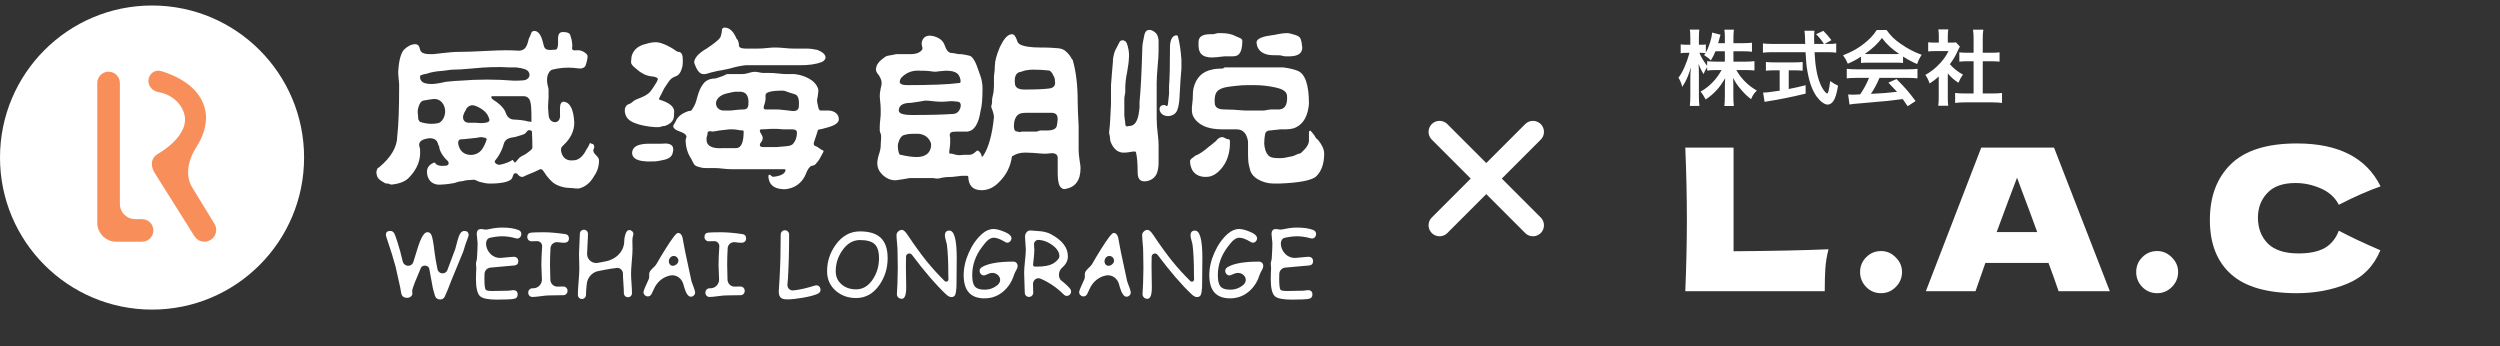 <svg width="455" height="63" viewBox="0 0 455 63" fill="none" xmlns="http://www.w3.org/2000/svg">
<rect x="0" y="0" width="455" height="63" fill="#333333" stroke="none"/>
<path d="M90.14 29.181C90.033 29.304 90 29.483 90.103 29.609C90.195 29.722 90.316 29.819 90.465 29.898C90.59 29.964 90.734 29.985 90.874 29.985V29.985C90.961 29.985 91.049 29.975 91.133 29.955C92.057 29.732 92.75 29.462 93.21 29.147C93.3 29.086 93.43 29.148 93.43 29.256V29.256C93.43 29.326 93.496 29.374 93.547 29.42C93.561 29.433 93.573 29.448 93.581 29.466C93.61 29.525 93.657 29.582 93.723 29.582V29.582C93.757 29.582 93.79 29.567 93.812 29.541C93.936 29.399 94.156 29.142 94.469 28.778C94.484 28.761 94.501 28.744 94.519 28.726C94.88 28.395 95.373 28.246 95.774 27.967C96.326 27.583 96.677 27.287 96.829 27.077C96.879 27.008 96.894 26.922 96.894 26.838C96.892 25.877 96.864 24.916 96.813 23.954C96.8 23.716 96.206 23.592 96.049 23.771C96.014 23.811 95.978 23.852 95.94 23.892C95.851 23.986 95.621 24.284 95.509 24.349V24.349C95.324 24.456 95.031 24.564 94.63 24.669C94.409 24.728 94.1 24.833 93.881 24.898V24.898C93.638 24.97 93.477 24.972 93.228 25.019C93.104 25.043 92.99 25.066 92.883 25.089C92.313 25.215 91.856 25.599 91.698 26.161V26.161C91.582 26.563 91.466 26.901 91.353 27.167C91.006 27.971 90.6 28.645 90.14 29.181V29.181ZM96.117 22.107C96.174 22.124 96.233 22.134 96.292 22.134H96.51C96.535 22.134 96.558 22.145 96.574 22.163L96.59 22.182C96.635 22.235 96.721 22.203 96.721 22.134V22.134V21.129C96.721 20.532 96.702 19.999 96.667 19.526C96.615 18.848 96.543 18.062 95.976 17.686C95.794 17.565 95.58 17.505 95.336 17.505H89.62V17.505C89.329 17.505 89.371 17.832 89.594 18.019C89.79 18.183 90.03 18.347 90.313 18.511C91.236 19.185 91.812 19.854 92.045 20.523V20.523C92.228 21.175 92.767 21.729 93.444 21.755C94.61 21.801 95.501 21.918 96.117 22.107ZM84.343 20.913C84.097 21.67 84.494 22.335 85.29 22.335V22.335H86.439C86.596 22.335 86.754 22.348 86.91 22.366C87.576 22.44 88.179 22.405 88.72 22.259C88.954 22.196 89.101 21.975 89.101 21.733V21.733C89.101 21.866 89.041 21.733 88.928 21.329C88.628 20.518 87.896 19.857 86.734 19.345C86.358 19.179 85.93 19.073 85.55 19.23C85.336 19.319 85.144 19.46 84.974 19.651C84.827 19.815 84.792 20.039 84.672 20.224V20.224C84.631 20.285 84.578 20.354 84.544 20.419C84.471 20.562 84.404 20.727 84.343 20.913ZM83.764 25.373C83.158 25.535 83.397 26.495 83.685 27.052V27.052C84.451 28.536 86.728 28.562 87.706 27.207C88.043 26.74 88.323 26.159 88.547 25.462C88.57 25.392 88.596 25.333 88.559 25.269V25.269C88.453 25.082 88.145 25.055 87.936 25.005C87.839 24.982 87.722 24.966 87.586 24.959C87.442 24.95 87.299 24.975 87.159 25.007C86.916 25.064 86.644 25.104 86.345 25.128C85.874 25.165 85.403 25.207 84.935 25.273C84.544 25.328 84.2 25.355 83.905 25.355C83.854 25.355 83.807 25.361 83.764 25.373ZM76.457 14.082C76.457 14.635 76.883 15.035 77.42 15.164C77.773 15.248 78.145 15.29 78.536 15.29C79.112 15.29 79.977 15.158 81.133 14.887C82.402 14.754 83.269 14.686 83.732 14.686C86.962 14.418 90.253 14.418 93.604 14.686C94.283 14.686 94.85 14.663 95.306 14.616C96.154 14.528 96.664 13.792 96.202 13.075V13.075C95.969 12.673 95.22 12.406 93.95 12.27H92.738C90.773 12.138 88.465 12.203 85.809 12.471C84.424 12.607 83.325 12.673 82.52 12.673V12.673C81.815 12.673 81.121 12.862 80.418 12.905C79.334 12.973 78.404 13.147 77.628 13.428C77.54 13.46 77.448 13.478 77.354 13.478V13.478C77.22 13.478 77.089 13.517 76.968 13.576C76.825 13.646 76.712 13.679 76.63 13.679C76.514 13.679 76.457 13.814 76.457 14.082V14.082ZM76.207 21.869C76.294 22.022 76.396 22.173 76.565 22.224C77.266 22.435 77.924 22.537 78.536 22.537C79.012 22.537 79.429 22.491 79.785 22.398C80.23 22.281 80.562 21.843 80.759 21.427V21.427C81.498 19.874 80.576 17.852 78.865 18.026C78.39 18.075 77.927 18.145 77.475 18.238C77.258 18.282 77.023 18.284 76.83 18.393C76.504 18.578 76.249 19.065 76.065 19.854C75.967 20.276 76.061 20.747 76.093 21.179C76.101 21.298 76.107 21.432 76.109 21.581C76.111 21.679 76.159 21.784 76.207 21.869V21.869ZM105.572 34.247C105.01 34.416 104.408 34.213 103.822 34.213V34.213C102.952 34.213 102.115 34.023 101.31 33.642C100.775 33.388 100.334 32.979 99.948 32.53C99.798 32.355 99.655 32.188 99.52 32.031C99.387 31.877 99.282 31.7 99.177 31.526C99.074 31.356 98.938 31.167 98.766 30.958C98.679 30.851 98.547 30.791 98.409 30.791V30.791C98.324 30.791 98.242 30.814 98.168 30.855C97.7 31.114 96.988 31.426 96.029 31.798C95.863 31.862 95.724 31.927 95.611 31.991C95.419 32.1 95.209 32.199 94.989 32.199V32.199C94.893 32.199 94.759 32.154 94.585 32.064C94.507 32.023 94.439 31.965 94.382 31.899C94.332 31.841 94.282 31.783 94.232 31.725C93.992 31.447 93.575 31.461 93.43 31.798V31.798C93.314 32.199 93.198 32.47 93.084 32.602C92.505 33.139 91.18 33.409 89.101 33.409V33.409C88.51 33.409 87.92 33.254 87.346 33.112C87.274 33.094 87.205 33.074 87.14 33.051C86.808 32.934 86.52 32.697 86.168 32.706C86.021 32.71 85.842 32.726 85.633 32.753C85.404 32.783 85.174 32.803 84.944 32.803V32.803C84.851 32.803 84.649 32.847 84.337 32.933C84.164 32.98 83.888 33.004 83.71 33.024V33.024C83.299 33.071 82.993 33.256 82.585 33.33C81.558 33.517 80.613 33.609 79.748 33.609C78.757 33.506 78.117 32.995 77.829 32.076C77.651 31.505 77.642 30.852 77.974 30.355C78.195 30.024 78.525 29.777 78.966 29.613C79.024 29.592 79.089 29.573 79.144 29.602V29.602C79.264 29.665 79.275 29.845 79.392 29.915C79.501 29.98 79.651 30.044 79.84 30.109C80.007 30.165 80.184 30.187 80.36 30.187H80.44C80.767 30.187 81.037 30.171 81.249 30.137C81.725 30.062 81.773 29.576 81.43 29.237V29.237C81.267 29.077 81.056 28.892 80.913 28.714C80.304 27.956 79.976 27.288 79.927 26.712C79.919 26.616 79.886 26.523 79.824 26.451V26.451C79.774 26.393 79.743 26.322 79.728 26.247C79.58 25.518 79.066 25.154 78.189 25.154C76.917 25.29 76.284 25.691 76.284 26.362V26.362C76.284 26.651 76.457 26.924 76.457 27.213V27.369C76.57 29.114 75.937 30.725 74.552 32.199C73.889 32.97 72.806 33.434 71.302 33.589C71.163 33.603 71.022 33.571 70.901 33.501V33.501C70.796 33.441 70.677 33.409 70.556 33.409H70.464C70.304 33.409 70.146 33.373 70.005 33.297C69.507 33.032 69.135 32.766 68.889 32.501C68.718 32.317 68.622 32.078 68.569 31.833C68.536 31.681 68.513 31.54 68.501 31.411C68.487 31.267 68.519 31.125 68.576 30.992L68.618 30.894C68.647 30.826 68.653 30.737 68.685 30.671V30.671C68.741 30.559 68.889 30.546 68.985 30.465C71.194 28.626 72.3 26.721 72.3 24.751C72.53 22.873 72.646 19.789 72.646 15.491C72.646 15.36 72.64 15.222 72.627 15.076C72.57 14.409 72.473 13.745 72.473 13.075V13.075C72.586 11.062 72.933 9.722 73.513 9.049C74.205 8.379 74.898 8.042 75.59 8.042C76.05 8.042 76.341 8.379 76.457 9.049V9.049C76.587 9.512 77.035 9.737 77.512 9.801C77.779 9.837 78.062 9.854 78.362 9.854H78.882C78.994 9.854 79.574 9.789 80.613 9.653C81.884 9.521 82.633 9.453 82.865 9.453C84.481 9.453 86.502 9.386 88.928 9.25C91.139 9.13 92.916 9.119 94.263 9.218C94.514 9.237 94.769 9.22 95.003 9.128C95.052 9.109 95.101 9.088 95.149 9.067C95.625 8.856 95.883 8.341 96.029 7.842V7.842L96.151 7.418C96.185 7.299 96.19 7.187 96.232 7.07V7.07C96.29 6.908 96.404 6.751 96.462 6.589C96.561 6.311 96.648 6.091 96.723 5.928C96.815 5.728 97.021 5.627 97.241 5.627V5.627C97.934 5.627 98.453 6.299 98.8 7.639V7.639C98.948 8.168 98.995 8.839 99.517 9.008C99.805 9.101 100.201 9.115 100.705 9.049H101.029C101.153 9.049 101.272 8.995 101.353 8.9V8.9C101.383 8.866 101.408 8.828 101.424 8.785C101.52 8.527 101.572 8.212 101.572 7.842V7.842C101.572 7.06 101.428 6.024 102.191 5.855C102.271 5.838 102.353 5.829 102.437 5.829C103.004 5.829 103.401 5.928 103.627 6.126C103.81 6.287 103.807 6.502 103.881 6.735V6.735C103.934 6.902 104.015 7.122 104.046 7.295C104.109 7.648 104.149 8.001 104.163 8.352C104.171 8.546 104.089 8.727 104.135 8.915V8.915C104.213 9.236 104.685 9.174 105.013 9.144C105.496 9.1 105.959 9.234 106.399 9.546C106.65 9.724 106.94 9.948 106.94 10.257V10.257V10.257C106.94 10.392 106.928 10.526 106.904 10.659C106.8 11.225 106.696 11.627 106.594 11.867C106.549 12.024 106.46 12.15 106.327 12.246C105.795 12.631 105.058 12.404 104.403 12.35C103.112 12.244 101.822 12.351 100.532 12.673C100.307 12.738 100.111 12.898 99.941 13.152C99.49 13.828 99.492 14.698 99.666 15.491V15.491C99.78 15.894 99.84 16.165 99.84 16.297V17.705C99.741 18.834 99.725 19.679 99.792 20.237C99.816 20.429 99.839 20.707 99.845 20.9V20.9C99.891 22.517 101.885 22.748 101.933 21.132C101.937 20.998 101.931 20.862 101.917 20.726V19.719C101.917 18.913 102.148 18.511 102.61 18.511C103.764 18.646 104.4 19.919 104.516 22.335C104.516 23.814 103.88 25.154 102.61 26.362V26.362C102.495 26.495 102.344 26.598 102.244 26.743C102.184 26.829 102.142 26.935 102.117 27.061C102.078 27.263 102.103 27.472 102.154 27.671C102.442 28.802 103.17 29.305 104.342 29.181C105.27 29.181 106.058 28.54 106.709 27.259C106.859 26.964 107.126 26.646 107.232 26.333C107.246 26.292 107.26 26.248 107.274 26.201C107.282 26.175 107.296 26.15 107.314 26.129L107.335 26.104C107.401 26.028 107.518 26.028 107.584 26.104V26.104C107.615 26.14 107.661 26.16 107.708 26.164C108.005 26.192 108.153 26.392 108.153 26.765V26.765C108.153 26.895 108.098 27.016 108.04 27.132C108 27.212 107.98 27.291 107.98 27.369V27.369C107.98 28.029 108.856 28.376 109.001 29.02C109.013 29.076 109.02 29.13 109.02 29.181C109.02 30.255 108.729 31.193 108.153 31.999C107.51 33.173 106.65 33.922 105.572 34.247Z" fill="white"/>
<path d="M143.174 20.075C143.842 20.125 144.634 20.409 145.145 19.977C145.309 19.837 145.391 19.616 145.391 19.314C145.464 18.459 145.373 17.848 145.118 17.483C144.842 17.088 144.281 17.074 143.833 16.898V16.898C143.67 16.851 143.528 16.805 143.408 16.757C143.102 16.637 142.776 16.495 142.447 16.495V16.495C140.369 16.495 139.329 16.766 139.329 17.301V18.106C139.329 18.242 139.27 18.509 139.155 18.911C139.057 19.142 139.001 19.37 138.987 19.599C138.982 19.675 139.01 19.748 139.06 19.806V19.806C139.12 19.877 139.209 19.918 139.302 19.918H139.329H141.581C142.193 19.989 142.724 20.042 143.174 20.075ZM138.29 26.361C138.29 26.63 138.463 26.762 138.81 26.762H141.235H141.407L142.854 26.633C143.388 26.585 144.002 26.564 144.353 26.158V26.158C144.813 25.623 145.045 24.95 145.045 24.146C145.045 23.743 144.755 23.541 144.179 23.541H142.621C141.723 23.456 140.971 23.426 140.364 23.451C139.788 23.475 139.213 23.541 138.637 23.541V23.541C138.403 23.541 138.29 23.61 138.29 23.743V23.743C138.29 24.211 138.774 24.562 138.806 25.029C138.809 25.07 138.81 25.11 138.81 25.151C138.81 25.423 138.694 25.69 138.463 25.957C138.347 26.091 138.29 26.227 138.29 26.361ZM130.639 17.944C129.88 18.886 130.5 20.119 131.709 20.119V20.119H132.921C134.074 19.986 134.883 19.918 135.346 19.918C135.922 19.918 136.211 19.585 136.211 18.911C136.325 17.301 135.693 16.565 134.306 16.697H133.787C133.67 16.697 133.323 16.766 132.747 16.898C132.702 16.907 132.659 16.915 132.616 16.924C131.917 17.059 131.193 17.297 130.728 17.837C130.698 17.872 130.668 17.908 130.639 17.944ZM128.591 25.151C128.474 26.494 129.457 27.098 131.535 26.963H133.959C134.883 26.963 135.346 25.957 135.346 23.943C135.346 23.813 135.286 23.743 135.173 23.743V23.743C134.581 23.743 134.002 23.541 133.411 23.541H133.267H132.747C131.421 23.671 130.463 23.801 129.879 23.927C129.828 23.937 129.777 23.943 129.726 23.943V23.943C129.662 23.943 129.599 23.934 129.537 23.919C129.236 23.848 129.017 23.869 128.88 23.985C128.778 24.07 128.763 24.214 128.763 24.346V24.346C128.763 24.479 128.734 24.609 128.689 24.734C128.623 24.912 128.591 25.052 128.591 25.151ZM126.339 11.261C126.453 10.457 127.206 9.65 128.591 8.846C129.941 7.95 130.767 7.287 131.07 6.858C131.169 6.719 131.185 6.543 131.233 6.378C131.237 6.362 131.243 6.344 131.248 6.327C131.312 6.125 131.358 5.918 131.37 5.707C131.378 5.565 131.392 5.443 131.411 5.34C131.453 5.124 131.662 5.021 131.882 5.021V5.021C132.759 5.021 133.479 5.687 134.045 7.02C134.099 7.149 134.261 7.219 134.297 7.354V7.354C134.308 7.399 134.315 7.457 134.334 7.5L134.393 7.637C134.45 7.771 134.479 7.914 134.479 8.059V8.242V8.242C134.479 8.806 135.289 8.846 135.853 8.846H137.078H137.887C138.501 8.846 139.114 8.791 139.725 8.725C140.225 8.672 140.685 8.645 141.105 8.645C142.236 8.645 143.367 8.846 144.498 8.846H146.43H146.94C147.293 8.846 147.644 8.879 147.99 8.946L148.453 9.035C148.491 9.042 148.529 9.046 148.568 9.046V9.046C148.643 9.046 148.718 9.06 148.788 9.088C149.757 9.483 150.241 9.94 150.241 10.457V10.457C150.241 10.864 149.874 11.17 149.493 11.314C148.517 11.682 147.264 11.866 145.738 11.866H144.873H136.211H135.877C135.525 11.866 135.085 11.95 134.739 12.016V12.016C134.393 12.083 134.134 12.117 133.795 12.212C132.772 12.497 131.887 12.702 131.139 12.825C130.942 12.858 130.862 12.856 130.667 12.895V12.895C130.282 12.97 129.778 13.092 129.399 13.194C129.311 13.217 129.215 13.244 129.11 13.274V13.274C128.557 13.491 127.877 13.63 127.404 13.27C127.07 13.015 126.772 12.547 126.513 11.866C126.397 11.597 126.339 11.397 126.339 11.261ZM139.849 32.198C139.849 31.93 139.906 31.795 140.022 31.795C140.135 31.795 140.253 31.865 140.369 31.997V31.997C140.477 32.123 140.641 32.19 140.806 32.171C142.125 32.017 142.845 31.628 142.963 31.006C142.965 30.995 142.966 30.985 142.966 30.974V30.974C142.966 30.872 142.883 30.789 142.781 30.789H132.921V30.789C131.99 30.789 131.058 30.587 130.128 30.587H128.372C128.057 30.587 127.745 30.543 127.443 30.455L126.943 30.309C126.662 30.228 126.403 30.07 126.271 29.809C126.256 29.779 126.24 29.748 126.225 29.715C126.184 29.627 126.12 29.534 126.071 29.45V29.45C125.972 29.281 125.927 29.095 125.817 28.933C125.163 27.968 124.819 26.849 124.784 25.574C124.78 25.429 124.81 25.285 124.867 25.152V25.152C124.924 25.019 124.966 24.87 124.913 24.735C124.791 24.427 124.399 24.164 123.741 23.943C122.931 23.677 122.529 23.339 122.529 22.937C122.529 22.835 122.597 22.69 122.738 22.503C122.824 22.387 122.896 22.261 122.951 22.127C123.313 21.244 124.099 20.607 125.311 20.218C125.412 20.185 125.687 20.195 125.78 20.142V20.142C125.792 20.135 125.824 20.113 125.833 20.101C126.244 19.542 126.532 18.981 126.696 18.42C126.901 17.717 127.088 16.966 127.378 16.294V16.294C127.718 15.582 128.079 15.08 128.46 14.787C128.929 14.427 129.559 14.281 130.15 14.281V14.281C130.263 14.281 130.497 14.214 130.843 14.081V14.081C131.186 13.947 131.559 13.864 131.877 13.68C131.879 13.679 131.88 13.678 131.882 13.677C132.111 13.545 132.285 13.477 132.402 13.477H133.441H133.614H135.173V13.477C135.734 13.477 136.275 13.242 136.825 13.129C137.008 13.091 137.208 13.073 137.425 13.073V13.073C137.882 13.073 138.322 13.234 138.777 13.272C138.789 13.273 138.8 13.274 138.81 13.274H140.009C140.595 13.274 141.179 13.322 141.761 13.39C142.261 13.448 142.663 13.477 142.966 13.477H144.526C145.794 13.611 146.891 14.014 147.817 14.683C148.324 15.076 148.676 15.541 148.873 16.077C149.014 16.459 148.898 16.833 148.865 17.238V17.238C148.854 17.37 148.836 17.566 148.802 17.693C148.77 17.811 148.745 17.915 148.726 18.004C148.683 18.204 148.698 18.409 148.735 18.61C148.794 18.937 148.854 19.227 148.915 19.481C148.984 19.773 149.076 20.119 149.375 20.119V20.119H150.761V20.119C151.585 20.119 152.444 20.545 152.625 21.349C152.653 21.472 152.667 21.599 152.667 21.73C152.667 22.403 151.799 22.937 150.069 23.339L149.649 23.461C149.468 23.514 149.181 23.524 149.002 23.586V23.586C148.8 23.656 148.821 23.847 148.754 24.05L148.136 25.917C148.044 26.192 148.122 26.486 148.394 26.584C148.425 26.595 148.458 26.606 148.492 26.618C148.801 26.718 149.092 27.006 149.375 27.165V27.165L149.587 27.288C149.675 27.34 149.79 27.342 149.854 27.421V27.421C149.915 27.496 149.872 27.611 149.826 27.696L149.224 28.815C149.094 29.056 148.939 29.283 148.76 29.49C148.663 29.602 148.547 29.738 148.411 29.895C148.362 29.953 148.303 30.001 148.238 30.039V30.039C148.079 30.132 147.88 30.133 147.704 30.188C147.337 30.301 146.97 30.836 146.603 31.795V31.795C146.124 32.91 145.23 33.794 144.08 34.183C143.403 34.413 142.8 34.489 142.274 34.413C140.771 34.279 139.962 33.541 139.849 32.198ZM115.611 28.87C114.749 28.312 114.905 27.088 115.802 26.589V26.589C116.423 26.243 117.345 26.158 118.056 26.158H118.199H120.277V26.158C120.507 26.158 120.738 26.136 120.968 26.123C121.484 26.096 121.893 26.191 122.196 26.41C122.454 26.596 122.529 26.931 122.529 27.249V27.249C122.529 27.328 122.524 27.407 122.51 27.484C122.477 27.676 122.434 27.851 122.38 28.01C122.123 28.774 121.242 29.027 120.45 29.178V29.178C119.758 29.314 119.351 29.379 119.238 29.379H118.891C117.351 29.458 116.258 29.288 115.611 28.87ZM113.976 21.186C113.705 20.661 113.599 19.985 113.861 19.455C114.003 19.168 114.236 18.987 114.562 18.911V18.911C114.977 18.753 115.267 18.346 115.671 18.163C115.843 18.085 116.05 17.999 116.293 17.905V17.905C117.071 17.605 117.893 17.255 118.41 16.601C118.716 16.215 119.035 15.736 119.367 15.165C119.396 15.113 119.432 15.065 119.466 15.017C119.5 14.968 119.527 14.919 119.547 14.871C119.593 14.755 119.646 14.623 119.701 14.512V14.512C119.772 14.367 119.685 14.218 119.543 14.143C119.27 14 118.921 13.914 118.497 13.887C118.301 13.874 118.017 13.806 117.83 13.747V13.747C117.563 13.664 117.378 13.604 117.136 13.464C116.949 13.356 116.726 13.225 116.466 13.073C116.1 12.79 115.799 12.545 115.562 12.336C115.227 12.042 114.832 11.715 114.85 11.269C114.853 11.207 114.859 11.14 114.869 11.069C114.889 10.929 114.907 10.788 114.907 10.646V10.646C114.907 10.52 114.917 10.394 114.948 10.272C115.195 9.282 115.859 8.581 116.938 8.171C117.196 8.073 117.382 8.055 117.646 7.974V7.974C117.842 7.914 118.128 7.822 118.33 7.79C118.489 7.765 118.634 7.742 118.766 7.724C119.308 7.645 119.858 7.689 120.376 7.865C121.106 8.113 121.837 8.467 122.569 8.929C122.892 9.134 123.186 9.45 123.569 9.45V9.45C123.653 9.45 123.728 9.47 123.792 9.511C124.365 9.873 124.261 10.785 124.261 11.463V11.463V11.463C124.261 12.009 124.093 12.576 123.856 13.068C123.738 13.313 123.582 13.513 123.388 13.668C123.18 13.835 122.916 13.906 122.673 14.014C122.393 14.137 122.172 14.292 122.01 14.482L121.837 14.683V14.683C121.611 14.943 121.44 15.274 121.236 15.55C121.22 15.572 121.204 15.594 121.186 15.616C120.946 15.932 120.756 16.309 120.589 16.669C120.519 16.82 120.431 16.999 120.326 17.205C120.293 17.268 120.251 17.327 120.211 17.386C120.169 17.448 120.139 17.51 120.122 17.572C120.099 17.655 120.073 17.739 120.017 17.804L119.973 17.854C119.945 17.887 119.93 17.928 119.93 17.971V17.971C119.93 18.051 119.983 18.121 120.059 18.145C121.82 18.68 122.702 19.404 122.702 20.319C122.702 20.993 122.642 21.462 122.529 21.73C122.31 22.233 121.842 22.618 121.12 22.884C121.021 22.921 120.916 22.937 120.811 22.937V22.937C120.687 22.937 120.564 22.961 120.448 23.003C120.197 23.094 120.024 23.139 119.93 23.139H119.238C117.735 23.037 116.469 22.778 115.442 22.36C114.838 22.114 114.275 21.766 113.976 21.186V21.186Z" fill="white"/>
<path d="M184.708 15.091C184.708 15.896 185.285 16.297 186.44 16.297C188.518 16.297 190.058 16.229 191.06 16.09C191.672 16.005 192.108 15.582 192.026 14.969C192.018 14.915 192.01 14.859 192.001 14.8C191.989 14.725 191.983 14.648 191.983 14.571V14.571C191.983 14.383 191.945 14.195 191.863 14.026C191.762 13.819 191.637 13.583 191.485 13.318C191.47 13.292 191.448 13.262 191.429 13.238V13.238C191.287 13.057 191.12 12.854 190.891 12.828C189.971 12.726 189.005 12.675 187.999 12.675C187.621 12.675 187.167 12.72 186.637 12.809C186.391 12.85 186.119 12.986 185.879 13.054V13.054C185.761 13.088 185.684 13.082 185.565 13.118C184.887 13.32 184.601 13.977 184.708 15.091ZM184.535 22.941C184.535 23.34 184.59 23.825 184.977 23.92C185.053 23.939 185.136 23.948 185.228 23.948V23.948C185.338 23.948 185.433 24.023 185.541 24.046C185.552 24.048 185.564 24.049 185.576 24.049C185.706 24.046 185.821 23.948 185.951 23.948H188.625C188.888 23.948 189.123 23.747 189.385 23.747V23.747H189.933C190.835 23.747 192.05 23.826 192.322 22.965C192.324 22.957 192.327 22.949 192.329 22.941C192.409 22.563 192.463 22.183 192.487 21.802C192.507 21.49 192.478 21.139 192.291 20.888V20.888C192.041 20.553 191.595 20.525 191.177 20.525H186.959C186.569 20.525 186.222 20.551 185.92 20.602C184.883 20.776 184.535 21.89 184.535 22.941V22.941V22.941ZM163.751 14.889C163.751 15.29 164.211 15.493 165.136 15.493C169.45 15.493 172.545 15.371 174.423 15.124C174.583 15.103 174.728 15.137 174.792 14.989V14.989C174.855 14.842 174.827 14.606 174.793 14.45C174.73 14.158 174.631 13.906 174.498 13.695C174.16 13.161 173.493 12.963 172.864 12.904C172.311 12.852 171.696 12.872 171.019 12.963C170.56 13.025 170.274 13.093 169.816 13.027V13.027C169.352 12.96 168.711 12.876 168.242 12.876H167.561C166.176 12.742 165.02 13.146 164.097 14.084C163.864 14.353 163.751 14.621 163.751 14.889ZM163.577 20.122C163.577 20.661 164.384 20.928 166.003 20.928H166.176H166.348C169.349 20.928 171.775 20.861 173.624 20.728C174.039 20.648 174.35 20.446 174.558 20.124C174.868 19.643 175.049 18.809 174.534 18.558C174.471 18.527 174.398 18.512 174.316 18.512L173.641 18.433C172.947 18.353 172.244 18.512 171.545 18.512V18.512H171.291C170.538 18.512 169.789 18.415 169.04 18.337C168.871 18.32 168.724 18.311 168.6 18.311H168.427C168.311 18.311 167.907 18.38 167.215 18.512C166.405 18.648 165.943 18.713 165.829 18.713C164.327 18.713 163.577 19.185 163.577 20.122ZM163.684 28.047C163.722 28.128 163.805 28.174 163.895 28.174V28.174C163.914 28.174 163.934 28.177 163.952 28.181C165.092 28.449 166.067 28.577 166.868 28.577C167.573 28.577 168.15 28.427 168.597 28.126C169.168 27.741 169.465 27.053 169.465 26.364V26.364V26.364C169.465 26.23 169.446 26.097 169.398 25.973C169.027 25.018 168.298 24.477 167.215 24.349H166.348H166.003C165.54 24.349 165.076 24.42 164.617 24.552C164.09 24.674 163.708 25.184 163.471 26.083C163.422 26.268 163.402 26.461 163.409 26.653C163.431 27.239 163.521 27.704 163.684 28.047ZM176.224 32.175C176.221 32.079 176.144 32.001 176.048 32.001V32.001H175.009C173.969 32.135 173.391 32.201 173.277 32.201C172.375 32.201 171.677 32.27 171.183 32.405C170.849 32.496 170.491 32.549 170.158 32.453V32.453C170.044 32.419 169.925 32.403 169.805 32.403H169.292H165.656C165.54 32.403 165.136 32.472 164.444 32.604C163.633 32.739 163.172 32.805 163.059 32.805H162.885V32.805C162.066 32.805 161.277 32.438 160.681 31.877C160.443 31.652 160.241 31.412 160.076 31.156C159.617 30.445 159.587 29.554 159.79 28.733C159.833 28.559 159.883 28.373 159.94 28.174C160.171 27.505 160.287 26.966 160.287 26.564V26.564C160.287 26.162 160.323 25.761 160.355 25.36C160.393 24.882 160.37 24.546 160.287 24.349C160.171 24.082 160.113 23.883 160.113 23.747V23.142V23.142C160.113 22.473 160.211 21.809 160.268 21.142C160.28 20.997 160.287 20.858 160.287 20.728V19.976C160.287 19.404 160.24 18.834 160.174 18.266C160.133 17.919 160.113 17.667 160.113 17.506C160.113 17.104 160.171 16.634 160.287 16.097C160.401 15.693 160.459 15.36 160.459 15.091C160.459 14.687 160.287 14.219 159.94 13.68C159.593 13.278 159.42 12.945 159.42 12.675C159.42 11.901 159.9 11.191 160.859 10.539C160.938 10.486 161.023 10.403 161.098 10.345V10.345C161.239 10.238 161.404 10.206 161.574 10.154C161.678 10.122 161.796 10.098 161.929 10.082C162.216 10.046 162.501 9.994 162.781 9.922C162.95 9.878 163.099 9.856 163.232 9.856H165.309H165.574C166.201 9.856 166.855 9.807 167.382 9.465C167.564 9.347 167.702 9.22 167.794 9.085C167.892 8.941 167.919 8.817 167.876 8.649V8.649C167.816 8.413 167.735 8.12 167.735 7.876V7.843C167.799 7.379 167.98 7.028 168.276 6.786C168.751 6.399 169.437 6.446 170.026 6.618C171.026 6.909 171.659 7.446 171.927 8.228C172.173 8.948 172.516 9.655 173.277 9.655V9.655V9.655C173.617 9.655 173.948 9.767 174.283 9.825C174.401 9.846 174.527 9.856 174.663 9.856H174.836C174.899 9.856 174.966 9.861 175.037 9.871C175.489 9.935 176.011 10.02 176.451 10.142V10.142C176.693 10.21 176.842 10.336 177.002 10.53C177.356 10.96 177.674 11.608 177.953 12.473V12.473C178.116 12.855 178.229 13.266 178.376 13.654C178.671 14.426 178.819 15.24 178.819 16.097C178.819 17.977 178.703 19.317 178.472 20.122C178.125 22.538 177.317 23.816 176.048 23.948H174.143C173.876 23.948 173.635 23.962 173.419 23.991C173.012 24.044 172.768 24.361 172.875 24.758V24.758C172.9 24.849 172.931 25.001 172.931 25.095V25.96V25.96C172.931 26.495 172.819 27.023 172.768 27.555C172.761 27.633 172.757 27.705 172.757 27.773V27.773C172.757 27.884 172.847 27.973 172.957 27.973H173.204C173.253 27.973 173.301 27.981 173.347 27.996C173.787 28.14 174.157 28.221 174.456 28.239C174.826 28.261 175.2 28.174 175.57 28.174H176.433C176.738 28.174 177.004 28.054 177.257 27.883V27.883C177.356 27.817 177.471 27.726 177.553 27.64C177.622 27.568 177.685 27.511 177.741 27.468C177.864 27.373 178.029 27.406 178.145 27.51C178.167 27.529 178.188 27.55 178.209 27.571C178.412 27.782 178.645 28.084 178.645 28.377V28.377V28.377C178.645 28.509 178.808 28.564 178.882 28.455C179.902 26.951 180.576 24.578 180.899 21.331V21.331C180.899 21.197 180.888 21.063 180.862 20.931C180.777 20.508 180.669 20.143 180.536 19.836C180.444 19.623 180.364 19.453 180.432 19.231V19.231C180.486 19.056 180.552 18.82 180.552 18.637V18.311V18.311C180.552 17.762 180.769 17.234 180.829 16.689C180.875 16.278 180.899 15.947 180.899 15.693V13.883C181.012 13.076 181.071 12.406 181.071 11.869C181.071 11.138 181.356 10.077 181.926 8.685C182.046 8.392 182.202 8.159 182.346 7.878V7.878C182.413 7.747 182.495 7.577 182.577 7.454C183.113 6.641 183.649 6.232 184.188 6.232C184.535 6.232 184.821 6.568 185.055 7.239C185.168 7.641 185.341 7.912 185.573 8.044C186.267 8.447 187.536 8.648 189.385 8.648H190.077C190.649 8.648 191.493 8.695 192.613 8.785C193.107 8.825 193.588 8.994 193.959 9.322C194.454 9.758 194.802 10.193 195.005 10.629C195.069 10.766 195.243 10.854 195.269 11.003V11.003C195.274 11.036 195.278 11.078 195.287 11.11C195.854 13.115 196.139 15.586 196.139 18.512C196.139 19.452 196.196 20.928 196.312 22.941V27.37C196.312 27.773 196.369 28.377 196.485 29.181C196.6 29.855 196.659 30.324 196.659 30.59C196.659 32.874 195.677 34.149 193.715 34.416V34.416C193.338 34.416 192.974 34.091 192.821 33.747C192.609 33.273 192.503 32.489 192.503 31.396V28.78C192.503 28.464 192.413 28.238 192.233 28.1C191.717 27.704 190.964 27.973 190.314 27.973H189.904C188.403 27.841 187.305 27.773 186.613 27.773C185.708 27.773 184.971 27.965 184.399 28.351C184.374 28.368 184.345 28.377 184.316 28.377V28.377C184.243 28.377 184.181 28.432 184.171 28.504C183.919 30.33 183.118 31.898 181.764 33.208C180.839 34.149 179.799 34.617 178.645 34.617C177.082 34.617 176.277 33.803 176.224 32.175Z" fill="white"/>
<path d="M228.702 7.84C228.606 7.284 229.183 6.868 230.435 6.586C231.005 6.458 231.595 6.426 232.168 6.306C232.275 6.283 232.39 6.258 232.513 6.229C233.206 6.096 233.726 6.028 234.071 6.028H234.418C234.531 6.028 234.821 6.096 235.285 6.229V6.229C235.851 6.397 236.495 6.532 236.71 7.081C236.855 7.451 236.957 7.973 237.015 8.645C237.015 9.72 236.207 10.256 234.591 10.256H234.245H234.087C233.848 10.256 233.609 10.222 233.379 10.154V10.154C233.15 10.087 232.911 10.053 232.672 10.053H232.339H232.184C231.48 10.053 230.757 10.041 230.113 9.757C229.258 9.379 228.787 8.739 228.702 7.84ZM222.813 19.918C223.735 19.918 225.006 19.986 226.623 20.12H229.914C229.977 20.12 230.044 20.115 230.116 20.105C230.569 20.042 231.015 19.918 231.473 19.918V19.918H232.339C233.726 20.053 234.358 19.249 234.245 17.502C234.245 17.484 234.245 17.466 234.244 17.448C234.216 16.512 233.105 16.137 232.191 15.931C230.886 15.637 229.549 15.489 228.182 15.489H227.317C226.388 15.489 225.546 15.54 224.793 15.641C223.458 15.821 221.693 15.867 221.236 17.134C221.09 17.541 221.038 18.066 221.081 18.709C221.081 19.516 221.658 19.918 222.813 19.918ZM218.137 7.638C218.137 6.701 218.83 6.229 220.215 6.229H220.691C221.06 6.229 221.405 6.028 221.774 6.028V6.028H222.293C223.352 6.028 224.242 6.224 224.964 6.616C225.39 6.847 226.105 6.951 226.105 7.436V7.436C226.105 8.619 225.892 9.433 225.468 9.876C225.074 10.287 224.434 10.256 223.864 10.256H222.813C221.774 10.39 221.021 10.457 220.562 10.457V10.457C219.854 10.457 219.057 10.322 218.592 9.788C218.216 9.358 218.065 8.64 218.137 7.638ZM227.308 30.095C227.182 29.488 227.143 28.867 227.143 28.247V25.957V25.957C227.143 25.824 227.134 25.69 227.109 25.559C226.846 24.215 226.166 23.541 225.065 23.541H224.546H222.671C221.051 23.541 219.341 23.353 218.1 22.311C217.316 21.653 216.925 20.922 216.925 20.12V19.717V19.516C216.925 19.426 216.95 19.184 217.002 18.79C217.063 18.334 217.098 17.876 217.098 17.416V17.416C217.098 16.937 217.122 16.456 217.239 15.991C217.703 14.138 218.809 13.029 220.562 12.67C220.998 12.545 221.648 12.477 222.506 12.471C222.591 12.47 222.671 12.433 222.726 12.369V12.369C222.781 12.305 222.862 12.268 222.946 12.268H224.893H233.553C234.591 12.404 235.457 12.605 236.15 12.872C237.535 13.41 238.229 15.422 238.229 18.912C238.04 21.084 237.249 22.509 235.854 23.186C235.167 23.52 234.38 23.541 233.616 23.541H233.033C231.877 23.677 231.241 23.744 231.126 23.744C230.665 23.744 230.375 23.944 230.261 24.346C230.145 24.885 230.087 25.488 230.087 26.158C230.159 27.086 230.391 27.774 230.781 28.225C231.233 28.746 231.996 28.776 232.686 28.776V28.776H233.154C233.642 28.776 234.129 28.657 234.605 28.553C234.75 28.521 234.915 28.489 235.098 28.458C235.44 28.398 235.704 28.261 236.014 28.105V28.105C236.174 28.026 236.42 27.987 236.59 27.933C236.635 27.919 236.677 27.9 236.715 27.877C236.811 27.82 236.885 27.732 236.967 27.658C237.808 26.896 238.229 26.196 238.229 25.554V24.061C238.229 23.985 238.256 23.912 238.306 23.854V23.854C238.366 23.784 238.455 23.755 238.525 23.815C238.668 23.938 238.902 24.218 239.227 24.657C239.367 24.846 239.412 25.058 239.589 25.216V25.216C239.683 25.3 239.829 25.403 239.91 25.501C240.635 26.385 240.999 27.207 240.999 27.97C240.999 29.852 240.479 31.26 239.441 32.198C238.514 32.87 236.323 33.273 232.859 33.406H231.819C230.78 33.406 229.805 33.142 228.896 32.613C228.274 32.252 227.76 31.714 227.545 31.028C227.461 30.762 227.382 30.451 227.308 30.095ZM216.578 29.38C216.578 29.129 216.779 28.879 217.186 28.626C217.242 28.591 217.294 28.549 217.337 28.498V28.498C217.408 28.416 217.499 28.356 217.6 28.317C218.291 28.051 219.106 27.505 220.042 26.676C220.267 26.476 220.561 26.323 220.771 26.107C220.78 26.098 220.788 26.089 220.797 26.08C220.872 26 220.956 25.929 221.051 25.874V25.874C221.184 25.797 221.295 25.687 221.39 25.565C221.705 25.156 222.064 24.95 222.466 24.95C222.581 24.95 222.754 25.02 222.986 25.152C223.217 25.288 223.447 25.354 223.679 25.354C223.793 25.354 223.853 25.554 223.853 25.957C223.853 27.973 223.276 29.611 222.123 30.87C221.497 31.555 220.695 32.123 219.77 32.181C219.589 32.193 219.391 32.198 219.175 32.198C217.558 32.066 216.691 31.125 216.578 29.38ZM211.035 19.918C211.035 19.382 211.322 19.113 211.901 19.113H211.942C212.026 19.113 212.106 19.149 212.161 19.213V19.213C212.216 19.276 212.3 19.322 212.376 19.287C212.521 19.221 212.594 19.029 212.594 18.709C212.594 18.578 212.651 18.04 212.767 17.1V15.69C212.882 14.35 212.941 11.866 212.941 8.242C213.055 7.034 213.459 6.429 214.153 6.429V6.429C214.255 6.429 214.346 6.497 214.373 6.596C214.693 7.773 214.907 9.195 215.019 10.86V12.47C215.019 12.605 214.959 13.344 214.846 14.684C214.73 16.429 214.673 17.436 214.673 17.702C214.626 18.673 214.486 19.46 214.254 20.063C213.696 21.506 211.289 21.49 211.042 19.963C211.04 19.948 211.038 19.933 211.035 19.918ZM206.751 27.735C206.726 27.635 206.635 27.568 206.533 27.568V27.568V27.568C205.96 27.568 205.4 27.756 204.827 27.769C204.818 27.769 204.809 27.769 204.799 27.769C203.623 27.895 202.744 27.27 202.163 25.897C202.068 25.673 202.029 25.43 202.029 25.186V25.186C202.029 24.899 201.952 24.619 201.883 24.34C201.865 24.264 201.855 24.199 201.855 24.145V24.145C201.855 24.011 201.87 23.878 201.89 23.746C201.993 23.058 202.098 21.444 202.202 18.912V15.489C202.202 15.357 202.259 14.618 202.375 13.274C202.489 12.066 202.549 11.397 202.549 11.261V11.029C202.549 10.782 202.6 10.488 202.651 10.246V10.246C202.739 9.827 202.825 9.451 203.021 9.07L203.761 7.638V7.638C204.054 7.126 204.824 7.295 205.058 7.836C205.187 8.136 205.301 8.549 205.399 9.074C205.47 9.456 205.496 9.846 205.482 10.234C205.448 11.136 205.336 12.082 205.146 13.073C204.914 14.149 204.799 15.156 204.799 16.093V16.697V16.697C204.799 17.114 204.626 17.516 204.626 17.933V20.916C204.626 21.321 204.72 21.721 204.767 22.123C204.78 22.225 204.788 22.335 204.793 22.454C204.802 22.64 204.809 22.859 204.965 22.962C205.022 23.001 205.087 23.013 205.159 23C205.271 22.98 205.379 22.937 205.493 22.937V22.937V22.937C206.967 22.937 207.236 21.125 207.383 19.659C207.388 19.612 207.393 19.564 207.398 19.516V18.509C207.618 16.325 207.786 13.034 207.903 8.632C207.913 8.239 207.968 7.847 208.052 7.463C208.097 7.26 208.134 7.074 208.165 6.903C208.267 6.334 208.363 5.651 208.915 5.479V5.479C209.158 5.403 209.433 5.442 209.668 5.542C209.928 5.652 210.16 5.812 210.363 6.02C210.606 6.267 210.726 6.602 210.799 6.941V6.941C210.841 7.137 210.862 7.337 210.862 7.537V8.242V9.249C210.862 9.922 210.802 10.86 210.689 12.066C210.573 13.41 210.515 14.417 210.515 15.088V20.724V21.529C210.515 22.407 210.591 23.462 210.746 24.697C210.818 25.268 210.862 25.843 210.862 26.419V29.581C210.862 30.27 210.771 30.888 210.589 31.435C210.263 32.411 209.294 33.004 208.265 33.004V33.004C207.454 33.004 207.053 32.469 207.053 31.393C207.053 29.765 206.951 28.545 206.751 27.735Z" fill="white"/>
<path d="M80.114 54.508C79.878 54.508 79.67 54.441 79.49 54.309V54.309C79.134 54.041 79.095 53.527 78.959 53.103C78.85 52.764 78.775 52.47 78.736 52.222C78.674 51.833 78.472 50.727 78.128 48.907V48.907C77.999 48.225 76.831 48.14 76.584 48.789C76.437 49.175 76.287 49.54 76.135 49.883C75.617 51.047 75.255 51.995 75.049 52.727C74.985 52.952 75.05 53.19 75.05 53.424V53.424C75.05 53.653 74.947 53.844 74.742 53.992C74.558 54.132 74.347 54.201 74.111 54.201C73.879 54.201 73.685 54.166 73.531 54.096C72.922 53.82 72.992 52.941 72.834 52.292V52.292L71.995 48.521C71.662 47.249 71.091 45.425 70.286 43.049C70.251 42.936 70.232 42.833 70.232 42.741C70.232 42.264 70.502 42.026 71.04 42.026C71.374 42.026 71.63 42.208 71.81 42.572C71.902 42.757 72.09 43.288 72.371 44.165C72.674 45.093 72.976 46.212 73.28 47.521V47.521C73.514 48.584 74.9 48.694 75.236 47.658C75.379 47.216 75.523 46.754 75.666 46.273C75.999 45.16 76.252 44.388 76.427 43.957C76.89 42.824 77.338 42.257 77.774 42.257C78.134 42.257 78.387 42.438 78.536 42.804C78.72 43.245 78.908 44.296 79.098 45.959C79.2 46.8 79.375 47.81 79.62 48.99V48.99C79.825 49.922 81.086 50.029 81.429 49.139C81.862 48.012 82.34 46.737 82.862 45.312C82.918 45.157 83.046 44.673 83.246 43.857C83.394 43.257 83.576 42.791 83.792 42.457C83.976 42.175 84.218 42.035 84.515 42.035C85.034 42.035 85.292 42.291 85.292 42.804C85.292 42.891 85.211 43.147 85.047 43.573L84.739 44.404L84.315 45.773L82.03 51.329C81.819 51.94 81.458 52.828 80.946 53.992C80.76 54.336 80.483 54.508 80.114 54.508Z" fill="white"/>
<path d="M94.128 43.411C94.056 43.411 93.977 43.398 93.889 43.373C93.022 43.126 92.185 43.002 91.38 43.002C90.96 43.002 90.5 43.042 90.002 43.118C89.737 43.159 89.461 43.212 89.174 43.277C88.725 43.377 88.464 43.813 88.464 44.273V44.273V44.273C88.464 45.813 89.729 47.078 91.263 46.931L91.704 46.889C92.693 46.786 93.301 46.735 93.528 46.735C93.753 46.735 93.942 46.807 94.097 46.95C94.25 47.095 94.328 47.287 94.328 47.529C94.328 47.995 94.092 48.257 93.62 48.314L91.789 48.475L89.265 48.704C88.672 48.758 88.206 49.238 88.184 49.833V49.833C88.17 50.159 88.164 50.463 88.164 50.745C88.164 51.879 88.245 52.546 88.409 52.746C88.533 52.889 88.936 52.961 89.618 52.961C89.936 52.961 90.414 52.953 91.053 52.935C91.692 52.917 92.173 52.907 92.496 52.907C92.6 52.907 92.75 52.89 92.95 52.858C93.15 52.825 93.298 52.807 93.397 52.807C93.94 52.807 94.212 53.074 94.212 53.607C94.212 54.039 93.994 54.298 93.558 54.385C93.076 54.483 92.032 54.531 90.426 54.531C88.836 54.531 87.814 54.322 87.364 53.899C86.87 53.443 86.625 52.391 86.625 50.745C86.625 50.417 86.632 50.057 86.648 49.667C86.658 49.391 86.672 49.099 86.688 48.793C86.701 48.538 86.625 48.283 86.625 48.029V48.029V48.029C86.625 47.701 86.783 47.385 86.804 47.058C86.884 45.828 86.925 44.898 86.925 44.273C86.925 44.083 86.898 43.805 86.848 43.438C86.796 43.071 86.77 42.793 86.77 42.603C86.77 41.993 87.026 41.687 87.541 41.687V41.687C87.921 41.687 88.318 41.848 88.688 41.762C89.087 41.669 89.47 41.595 89.837 41.541C90.384 41.458 90.898 41.418 91.38 41.418C92.628 41.418 93.622 41.566 94.366 41.865C94.71 42.002 94.882 42.249 94.882 42.603C94.882 42.809 94.816 42.991 94.682 43.15C94.533 43.325 94.349 43.411 94.128 43.411Z" fill="white"/>
<path d="M102.753 44.181C102.425 44.181 102.012 44.148 101.515 44.081V44.081C100.841 43.994 100.23 44.488 100.19 45.166C100.129 46.211 100.099 47.222 100.099 48.199C100.099 48.557 100.109 49.002 100.129 49.529C100.149 50.057 100.16 50.502 100.16 50.861V50.861C100.16 51.566 100.72 52.17 101.424 52.161L102.531 52.147C102.747 52.147 102.927 52.221 103.073 52.373C103.22 52.526 103.292 52.709 103.292 52.931C103.292 53.156 103.22 53.346 103.073 53.496C102.927 53.648 102.747 53.724 102.531 53.724C102.243 53.724 101.812 53.731 101.237 53.743C100.663 53.756 100.232 53.763 99.945 53.763C99.607 53.763 99.099 53.809 98.424 53.904C97.751 53.999 97.242 54.047 96.897 54.047C96.681 54.047 96.501 53.972 96.355 53.82C96.208 53.668 96.136 53.483 96.136 53.263C96.136 53.043 96.208 52.855 96.355 52.7C96.501 52.545 96.681 52.469 96.897 52.469C96.967 52.469 97.046 52.467 97.134 52.463C97.974 52.419 98.629 51.726 98.629 50.884V50.884C98.629 50.531 98.612 50.097 98.579 49.588C98.546 49.078 98.529 48.648 98.529 48.299C98.529 47.343 98.575 46.195 98.669 44.855C98.706 44.323 98.277 43.872 97.744 43.888V43.888L96.743 43.912C96.523 43.912 96.338 43.837 96.189 43.688C96.04 43.54 95.967 43.349 95.967 43.119C95.967 42.643 96.207 42.38 96.689 42.334C97.106 42.294 97.883 42.272 99.022 42.272C100.041 42.272 101.323 42.383 102.861 42.603C103.317 42.669 103.547 42.944 103.547 43.427C103.547 43.668 103.459 43.86 103.284 44.004C103.131 44.121 102.953 44.181 102.753 44.181Z" fill="white"/>
<path d="M115.207 42.928C115.129 43.144 115.092 43.458 115.092 43.874C115.092 44.028 115.096 44.257 115.107 44.559C115.117 44.862 115.123 45.09 115.123 45.243C115.123 45.757 115.077 46.521 114.987 47.538C114.897 48.554 114.852 49.318 114.852 49.831C114.852 50.221 114.88 50.806 114.937 51.585C114.993 52.365 115.021 52.954 115.021 53.347C115.021 53.559 114.952 53.734 114.811 53.88C114.669 54.022 114.493 54.094 114.284 54.094C114.077 54.094 113.903 54.022 113.76 53.88C113.616 53.734 113.544 53.559 113.544 53.347C113.544 52.954 113.516 52.365 113.46 51.585C113.403 50.806 113.375 50.221 113.375 49.831V49.831C113.375 49.218 112.886 48.702 112.275 48.764C111.645 48.829 110.94 48.936 110.159 49.085L108.861 49.338C107.737 49.557 106.911 50.543 106.788 51.681V51.681C106.695 52.532 106.649 53.189 106.649 53.656C106.649 53.866 106.579 54.045 106.437 54.19C106.296 54.337 106.121 54.41 105.911 54.41C105.7 54.41 105.524 54.337 105.383 54.19C105.241 54.045 105.172 53.866 105.172 53.656C105.172 53.113 105.216 52.3 105.307 51.221C105.396 50.139 105.44 49.329 105.44 48.785C105.44 48.502 105.431 48.075 105.409 47.508C105.389 46.938 105.379 46.51 105.379 46.222C105.379 45.817 105.404 45.208 105.456 44.394C105.508 43.581 105.533 42.971 105.533 42.566C105.533 42.35 105.604 42.172 105.744 42.028C105.885 41.885 106.061 41.812 106.272 41.812C106.483 41.812 106.657 41.885 106.799 42.028C106.94 42.172 107.011 42.35 107.011 42.566C107.011 42.977 106.984 43.592 106.929 44.409C106.876 45.229 106.849 45.842 106.849 46.253V46.253C106.874 47.273 107.807 48.027 108.809 47.838L110.197 47.575C110.21 47.573 110.223 47.571 110.236 47.568C112.083 47.227 113.613 45.753 113.613 43.874V43.874C113.613 43.485 113.679 43.089 113.807 42.689C113.976 42.139 114.213 41.866 114.521 41.866C114.716 41.866 114.891 41.937 115.045 42.077C115.199 42.219 115.276 42.397 115.276 42.613C115.276 42.689 115.253 42.794 115.207 42.928Z" fill="white"/>
<path d="M123.44 47.251C123.284 46.511 122.306 46.338 121.907 46.981L121.883 47.019C121.494 47.647 121.88 48.503 122.606 48.364V48.364C123.061 48.277 123.555 47.8 123.46 47.347L123.44 47.251ZM125.727 54C125.255 54 124.843 53.395 124.495 52.183C124.465 52.077 124.432 51.953 124.398 51.811C124.126 50.677 123.08 49.895 121.941 50.144V50.144V50.144C120.665 50.407 119.612 51.303 119.064 52.484C118.916 52.802 118.754 53.146 118.577 53.515C118.413 53.803 118.19 53.947 117.907 53.947C117.703 53.947 117.519 53.872 117.358 53.724C117.197 53.573 117.115 53.389 117.115 53.169C117.115 52.946 117.433 52.156 118.069 50.8C118.197 50.526 118.146 50.201 118.146 49.899V49.899V49.899C118.146 49.133 119.104 48.708 119.481 48.042C119.952 47.211 120.498 46.3 121.117 45.311C122.333 43.367 123.09 42.395 123.387 42.395C123.793 42.395 124.069 42.676 124.218 43.241L124.703 45.827L125.85 51.176L126.289 52.392C126.437 52.807 126.511 53.084 126.511 53.223C126.511 53.444 126.431 53.628 126.273 53.777C126.114 53.925 125.931 54 125.727 54Z" fill="white"/>
<path d="M135 44.181C134.672 44.181 134.258 44.148 133.761 44.081V44.081C133.087 43.994 132.476 44.488 132.436 45.166C132.375 46.211 132.345 47.222 132.345 48.199C132.345 48.557 132.356 49.002 132.376 49.529C132.396 50.057 132.406 50.502 132.406 50.861V50.861C132.406 51.566 132.966 52.17 133.67 52.161L134.777 52.147C134.993 52.147 135.173 52.221 135.32 52.373C135.466 52.526 135.538 52.709 135.538 52.931C135.538 53.156 135.466 53.346 135.32 53.496C135.173 53.648 134.993 53.724 134.777 53.724C134.489 53.724 134.058 53.731 133.484 53.743C132.909 53.756 132.478 53.763 132.192 53.763C131.853 53.763 131.345 53.809 130.67 53.904C129.997 53.999 129.488 54.047 129.144 54.047C128.928 54.047 128.748 53.972 128.601 53.82C128.454 53.668 128.382 53.483 128.382 53.263C128.382 53.043 128.454 52.855 128.601 52.7C128.748 52.545 128.928 52.469 129.144 52.469C129.213 52.469 129.292 52.467 129.38 52.463C130.22 52.419 130.876 51.726 130.876 50.884V50.884C130.876 50.531 130.858 50.097 130.825 49.588C130.792 49.078 130.776 48.648 130.776 48.299C130.776 47.343 130.822 46.195 130.915 44.855C130.952 44.323 130.524 43.872 129.99 43.888V43.888L128.989 43.912C128.769 43.912 128.584 43.837 128.436 43.688C128.286 43.54 128.213 43.349 128.213 43.119C128.213 42.643 128.453 42.38 128.936 42.334C129.352 42.294 130.129 42.272 131.268 42.272C132.288 42.272 133.569 42.383 135.108 42.603C135.564 42.669 135.793 42.944 135.793 43.427C135.793 43.668 135.705 43.86 135.53 44.004C135.377 44.121 135.2 44.181 135 44.181Z" fill="white"/>
<path d="M148.845 53.458C148.265 53.73 147.354 53.974 146.113 54.188C144.968 54.388 144.034 54.488 143.312 54.488C142.793 54.488 142.421 54.41 142.196 54.25C141.888 54.035 141.734 53.64 141.734 53.064L141.888 50.518C142.021 48.167 142.088 45.562 142.088 42.699C142.088 42.479 142.161 42.291 142.308 42.138C142.453 41.983 142.634 41.906 142.849 41.906C143.07 41.906 143.253 41.983 143.4 42.138C143.546 42.291 143.62 42.479 143.62 42.699C143.62 45.596 143.55 48.235 143.412 50.61L143.312 51.779V51.779C143.251 52.41 143.766 52.92 144.396 52.855C145.52 52.738 146.836 52.441 148.345 51.964C148.432 51.938 148.513 51.927 148.59 51.927C148.812 51.927 148.996 52.014 149.145 52.187C149.273 52.347 149.337 52.53 149.337 52.734C149.337 53.062 149.173 53.303 148.845 53.458Z" fill="white"/>
<path d="M156.501 43.69C155.245 43.69 154.18 44.317 153.307 45.569C152.503 46.718 152.1 47.985 152.1 49.37C152.1 50.361 152.467 51.165 153.2 51.786C153.904 52.371 154.772 52.663 155.808 52.663C157.056 52.663 158.084 52.035 158.895 50.778C159.619 49.656 159.98 48.393 159.98 46.993C159.98 45.766 159.705 44.904 159.156 44.406C158.633 43.93 157.749 43.69 156.501 43.69ZM155.808 54.242C154.363 54.242 153.136 53.809 152.131 52.941C151.064 52.017 150.529 50.828 150.529 49.37C150.529 47.596 151.056 45.982 152.107 44.53C153.283 42.918 154.748 42.113 156.501 42.113C158.191 42.113 159.444 42.493 160.264 43.253C161.121 44.042 161.551 45.289 161.551 46.993C161.551 48.767 161.068 50.369 160.103 51.794C158.995 53.426 157.564 54.242 155.808 54.242Z" fill="white"/>
<path d="M174.079 52.063C174.079 52.31 174.038 52.719 173.955 53.295C173.874 53.812 173.599 54.072 173.133 54.072C172.85 54.072 172.514 53.887 172.123 53.518C170.307 51.798 168.257 49.417 165.973 46.373C165.635 45.922 164.91 46.15 164.898 46.714V46.714L164.875 48.47C164.875 48.895 164.885 49.534 164.902 50.384C164.919 51.238 164.929 51.878 164.929 52.31C164.929 53.69 164.662 54.379 164.129 54.379C163.846 54.379 163.622 54.29 163.458 54.11C163.31 53.951 163.235 53.76 163.235 53.54C163.235 53.324 163.253 52.999 163.285 52.563C163.319 52.127 163.335 51.802 163.335 51.586C163.335 51.267 163.346 50.792 163.366 50.158C163.386 49.524 163.397 49.048 163.397 48.731C163.397 48.392 163.389 47.88 163.374 47.196C163.358 46.511 163.351 45.999 163.351 45.659C163.351 45.336 163.321 44.856 163.259 44.216C163.197 43.579 163.166 43.096 163.166 42.774C163.166 42.538 163.267 42.322 163.47 42.128C163.673 41.932 163.902 41.835 164.159 41.835C164.431 41.835 164.767 42.134 165.166 42.728C166.445 44.642 167.594 46.232 168.614 47.499C169.631 48.756 170.73 49.966 171.912 51.13C172.19 51.404 172.63 51.221 172.617 50.831V50.831L172.594 49.863C172.594 47.61 172.506 45.816 172.331 44.482C172.311 44.35 172.242 44.08 172.123 43.675C172.022 43.326 171.97 43.054 171.97 42.859C171.97 42.263 172.242 41.966 172.786 41.966C173.678 41.966 174.125 43.631 174.125 46.96C174.125 47.531 174.117 48.38 174.102 49.512C174.087 50.643 174.079 51.494 174.079 52.063Z" fill="white"/>
<path d="M185.207 48.398C185.207 48.954 184.733 49.435 184.569 49.966C184.205 51.149 183.608 52.123 182.781 52.887C181.761 53.829 180.559 54.301 179.175 54.301C177.913 54.301 176.966 53.947 176.335 53.242C175.703 52.535 175.389 51.478 175.389 50.067C175.389 48.739 175.702 47.37 176.331 45.962C176.959 44.553 177.766 43.417 178.753 42.549C179.409 41.969 180.103 41.679 180.837 41.679C181.305 41.679 181.921 41.833 182.685 42.141C183.618 42.51 184.085 42.918 184.085 43.363C184.085 43.575 184.007 43.762 183.854 43.926C183.701 44.09 183.515 44.173 183.301 44.173C183.187 44.173 183.029 44.109 182.822 43.979C182.037 43.503 181.375 43.263 180.837 43.263C180.453 43.263 180.049 43.465 179.629 43.863C179.419 44.065 179.115 44.429 178.721 44.958C177.535 46.527 176.943 48.231 176.943 50.067C176.943 51.031 177.091 51.706 177.389 52.091C177.713 52.513 178.309 52.722 179.175 52.722C180.093 52.722 180.891 52.433 181.569 51.853V51.853C182.73 50.848 181.486 49.253 180.041 49.773C179.821 49.853 179.61 49.94 179.406 50.035C179.287 50.093 179.173 50.121 179.059 50.121C178.833 50.121 178.646 50.034 178.497 49.861C178.359 49.699 178.29 49.517 178.29 49.306C178.29 49.023 178.425 48.798 178.698 48.629C179.806 47.951 181.717 47.613 184.43 47.613C184.651 47.613 184.837 47.687 184.985 47.835C185.134 47.983 185.207 48.171 185.207 48.398V48.398Z" fill="white"/>
<path d="M189.255 43.679L189.047 43.663C188.559 43.624 188.153 44.031 188.193 44.519V44.519C188.229 44.898 188.247 45.208 188.247 45.45C188.247 45.86 188.214 46.371 188.147 46.982L188.021 48.179C188.002 48.357 188.142 48.514 188.321 48.52V48.52C188.471 48.526 188.586 48.528 188.663 48.528C189.971 48.528 190.95 48.354 191.603 48.004C191.89 47.846 192.157 47.638 192.402 47.38C192.674 47.095 192.811 46.851 192.811 46.651C192.811 45.936 192.405 45.272 191.595 44.656C190.85 44.094 190.07 43.767 189.255 43.679ZM194.158 53.854C193.962 53.854 193.781 53.771 193.611 53.607C192.31 52.321 190.897 51.358 189.373 50.717C188.685 50.428 187.978 50.984 188.007 51.73V51.73L188.047 53.246C188.047 53.472 187.974 53.659 187.829 53.812C187.681 53.963 187.498 54.039 187.278 54.039C187.057 54.039 186.874 53.963 186.727 53.812C186.581 53.659 186.507 53.472 186.507 53.246C186.507 52.84 186.489 52.236 186.45 51.432C186.411 50.631 186.393 50.027 186.393 49.62C186.393 49.15 186.445 48.446 186.546 47.512C186.649 46.579 186.701 45.878 186.701 45.411C186.701 45.15 186.675 44.762 186.627 44.25C186.578 43.736 186.554 43.348 186.554 43.087C186.554 42.795 186.635 42.539 186.801 42.318C186.995 42.046 187.265 41.923 187.609 41.948L189.463 42.095C190.166 42.182 190.758 42.354 191.241 42.61C193.319 43.712 194.358 45.059 194.358 46.651C194.358 47.43 194.005 48.12 193.295 48.72V48.72C192.619 49.295 192.498 50.573 193.207 51.105C193.825 51.568 194.336 52.043 194.742 52.53C194.875 52.695 194.943 52.868 194.943 53.052C194.943 53.268 194.865 53.456 194.707 53.615C194.551 53.774 194.367 53.854 194.158 53.854Z" fill="white"/>
<path d="M202.729 47.25C202.573 46.511 201.595 46.339 201.197 46.981L201.173 47.019C200.784 47.647 201.17 48.503 201.895 48.364V48.364C202.35 48.277 202.844 47.8 202.749 47.348L202.729 47.25ZM205.016 54C204.544 54 204.134 53.395 203.784 52.183C203.754 52.077 203.722 51.953 203.688 51.811C203.417 50.676 202.369 49.895 201.23 50.144V50.144V50.144C199.955 50.407 198.902 51.304 198.354 52.485C198.207 52.803 198.044 53.146 197.867 53.515C197.703 53.803 197.479 53.947 197.198 53.947C196.992 53.947 196.808 53.872 196.647 53.724C196.486 53.573 196.404 53.389 196.404 53.169C196.404 52.946 196.722 52.156 197.358 50.799C197.486 50.526 197.436 50.201 197.436 49.899V49.899V49.899C197.436 49.134 198.393 48.709 198.77 48.043C199.241 47.212 199.787 46.301 200.406 45.311C201.622 43.367 202.379 42.395 202.676 42.395C203.082 42.395 203.359 42.676 203.507 43.241L203.994 45.827L205.139 51.176L205.578 52.392C205.726 52.807 205.802 53.084 205.802 53.223C205.802 53.444 205.72 53.628 205.562 53.777C205.403 53.925 205.22 54 205.016 54Z" fill="white"/>
<path d="M218.784 52.063C218.784 52.31 218.744 52.719 218.662 53.295C218.579 53.812 218.306 54.072 217.838 54.072C217.555 54.072 217.219 53.887 216.83 53.518C215.013 51.798 212.962 49.417 210.68 46.373C210.341 45.922 209.616 46.15 209.603 46.714V46.714L209.58 48.47C209.58 48.895 209.59 49.534 209.607 50.384C209.626 51.238 209.635 51.878 209.635 52.31C209.635 53.69 209.368 54.379 208.834 54.379C208.551 54.379 208.328 54.29 208.164 54.11C208.015 53.951 207.94 53.76 207.94 53.54C207.94 53.324 207.958 52.999 207.991 52.563C208.024 52.127 208.04 51.802 208.04 51.586C208.04 51.267 208.051 50.792 208.072 50.158C208.092 49.524 208.103 49.048 208.103 48.731C208.103 48.392 208.095 47.88 208.08 47.196C208.064 46.511 208.056 45.999 208.056 45.659C208.056 45.336 208.026 44.856 207.964 44.216C207.903 43.579 207.871 43.096 207.871 42.774C207.871 42.538 207.974 42.322 208.176 42.128C208.378 41.932 208.608 41.835 208.866 41.835C209.136 41.835 209.474 42.134 209.872 42.728C211.15 44.642 212.3 46.232 213.32 47.499C214.337 48.756 215.436 49.966 216.617 51.13C216.896 51.405 217.336 51.222 217.322 50.831V50.831L217.299 49.863C217.299 47.61 217.211 45.816 217.036 44.482C217.018 44.35 216.947 44.08 216.83 43.675C216.727 43.326 216.676 43.054 216.676 42.859C216.676 42.263 216.947 41.966 217.491 41.966C218.384 41.966 218.831 43.631 218.831 46.96C218.831 47.531 218.823 48.38 218.808 49.512C218.792 50.643 218.784 51.494 218.784 52.063Z" fill="white"/>
<path d="M229.912 48.398C229.912 48.954 229.437 49.434 229.273 49.965C228.908 51.149 228.312 52.123 227.484 52.887C226.465 53.829 225.264 54.301 223.878 54.301C222.617 54.301 221.67 53.947 221.038 53.242C220.406 52.535 220.092 51.478 220.092 50.067C220.092 48.739 220.406 47.37 221.034 45.962C221.664 44.553 222.469 43.417 223.456 42.549C224.112 41.969 224.806 41.679 225.541 41.679C226.008 41.679 226.624 41.833 227.388 42.141C228.321 42.51 228.789 42.918 228.789 43.363C228.789 43.575 228.712 43.762 228.558 43.926C228.404 44.09 228.22 44.173 228.004 44.173C227.89 44.173 227.732 44.109 227.526 43.979C226.741 43.503 226.078 43.263 225.541 43.263C225.156 43.263 224.753 43.465 224.333 43.863C224.122 44.065 223.82 44.429 223.424 44.958C222.24 46.527 221.646 48.231 221.646 50.067C221.646 51.031 221.794 51.706 222.093 52.091C222.416 52.513 223.012 52.722 223.878 52.722C224.796 52.722 225.594 52.433 226.272 51.853V51.853C227.434 50.849 226.19 49.253 224.745 49.773C224.525 49.853 224.313 49.94 224.109 50.035C223.992 50.093 223.876 50.121 223.762 50.121C223.537 50.121 223.35 50.034 223.201 49.861C223.064 49.699 222.993 49.517 222.993 49.306C222.993 49.023 223.129 48.798 223.402 48.629C224.51 47.951 226.42 47.613 229.134 47.613C229.354 47.613 229.54 47.687 229.688 47.835C229.838 47.983 229.912 48.171 229.912 48.398V48.398Z" fill="white"/>
<path d="M238.778 43.411C238.706 43.411 238.627 43.398 238.539 43.373C237.673 43.126 236.837 43.002 236.03 43.002C235.61 43.002 235.15 43.042 234.653 43.118C234.387 43.159 234.111 43.212 233.824 43.277C233.375 43.377 233.114 43.813 233.114 44.273V44.273V44.273C233.114 45.813 234.38 47.078 235.913 46.931L236.355 46.889C237.345 46.786 237.953 46.735 238.178 46.735C238.405 46.735 238.593 46.807 238.749 46.95C238.902 47.095 238.978 47.287 238.978 47.529C238.978 47.995 238.743 48.257 238.27 48.314L236.439 48.475L233.915 48.704C233.322 48.758 232.856 49.238 232.834 49.833V49.833C232.821 50.159 232.814 50.463 232.814 50.745C232.814 51.879 232.897 52.546 233.061 52.746C233.183 52.889 233.586 52.961 234.269 52.961C234.586 52.961 235.066 52.953 235.703 52.935C236.343 52.917 236.823 52.907 237.146 52.907C237.25 52.907 237.401 52.89 237.601 52.858C237.802 52.825 237.95 52.807 238.047 52.807C238.59 52.807 238.862 53.074 238.862 53.607C238.862 54.039 238.645 54.298 238.209 54.385C237.727 54.483 236.683 54.531 235.077 54.531C233.486 54.531 232.466 54.322 232.014 53.899C231.522 53.443 231.275 52.391 231.275 50.745C231.275 50.417 231.283 50.057 231.298 49.667C231.308 49.391 231.322 49.1 231.339 48.793C231.352 48.538 231.275 48.284 231.275 48.029V48.029V48.029C231.275 47.701 231.433 47.385 231.455 47.058C231.536 45.828 231.575 44.898 231.575 44.273C231.575 44.083 231.549 43.805 231.498 43.438C231.447 43.071 231.421 42.793 231.421 42.603C231.421 41.993 231.678 41.687 232.191 41.687V41.687C232.572 41.687 232.97 41.847 233.341 41.761C233.739 41.669 234.121 41.595 234.487 41.541C235.034 41.458 235.549 41.418 236.03 41.418C237.278 41.418 238.273 41.566 239.018 41.865C239.361 42.002 239.533 42.249 239.533 42.603C239.533 42.809 239.466 42.991 239.333 43.15C239.185 43.325 238.999 43.411 238.778 43.411Z" fill="white"/>
<path d="M28.865 16.07C28.204 15.946 27.678 15.398 27.678 14.726V14.726C27.678 13.931 28.391 13.342 29.152 13.572C31.566 14.301 36.154 16.241 36.771 20.572C36.771 20.572 37.323 23.082 35.193 26.374C33.608 28.822 32.89 31.961 34.412 34.449L38.465 41.076C39.067 42.06 38.359 43.324 37.205 43.324V43.324C36.697 43.324 36.224 43.063 35.954 42.633L28.711 31.102C28.711 31.102 27.602 29.512 29.024 28.602C29.024 28.602 35.47 25.148 34.167 20.515C34.167 20.515 33.382 16.917 28.865 16.07Z" fill="white"/>
<path d="M55.344 28.674C55.344 43.956 42.955 56.346 27.672 56.346C12.389 56.346 0 43.956 0 28.674C0 13.391 12.389 1.002 27.672 1.002C42.955 1.002 55.344 13.391 55.344 28.674Z" fill="white"/>
<path d="M27.105 41.315C26.869 40.844 26.388 40.546 25.861 40.546H24.594C22.694 40.546 21.152 39.005 21.152 37.104V15.105C21.152 14.336 20.529 13.713 19.76 13.713V13.713C18.991 13.713 18.367 14.336 18.367 15.105V40.546V40.546C18.367 42.084 19.615 43.33 21.152 43.33V43.33H25.861C26.896 43.33 27.569 42.241 27.105 41.315V41.315Z" fill="#F88F5A" stroke="#F88F5A" stroke-width="1.333" stroke-miterlimit="10"/>
<path d="M28.865 16.075C28.204 15.951 27.678 15.404 27.678 14.732V14.732C27.678 13.937 28.391 13.348 29.152 13.578C31.566 14.307 36.154 16.247 36.771 20.578C36.771 20.578 37.323 23.088 35.193 26.379C33.608 28.828 32.89 31.967 34.412 34.455L38.465 41.082C39.067 42.066 38.359 43.33 37.205 43.33V43.33C36.697 43.33 36.224 43.069 35.954 42.639L28.711 31.107C28.711 31.107 27.602 29.518 29.024 28.607C29.024 28.607 35.47 25.154 34.167 20.521C34.167 20.521 33.382 16.922 28.865 16.075Z" fill="#F88F5A" stroke="#F88F5A" stroke-width="1.333" stroke-miterlimit="10"/>
<path d="M262 24L279 41" stroke="white" stroke-width="4" stroke-linecap="round"/>
<path d="M262 41L279 24" stroke="white" stroke-width="4" stroke-linecap="round"/>
<path d="M315.508 45.728C322.468 45.68 328.228 45.56 332.788 45.368C332.476 46.592 332.284 47.768 332.212 48.896C332.14 50.024 332.104 51.392 332.104 53H306.724C306.916 48.344 307.012 43.988 307.012 39.932C307.012 35.876 306.916 31.52 306.724 26.864H315.508V45.728ZM342.353 53.36C341.297 53.36 340.397 52.988 339.653 52.244C338.909 51.476 338.537 50.564 338.537 49.508C338.537 48.452 338.909 47.552 339.653 46.808C340.397 46.064 341.297 45.692 342.353 45.692C343.385 45.692 344.273 46.076 345.017 46.844C345.785 47.588 346.169 48.476 346.169 49.508C346.169 50.564 345.785 51.476 345.017 52.244C344.273 52.988 343.385 53.36 342.353 53.36ZM374.662 53C374.206 51.632 373.594 49.916 372.826 47.852H361.342L359.542 53H350.506L360.586 26.864H373.834L383.986 53H374.662ZM370.774 42.236C369.862 39.716 368.926 37.196 367.966 34.676L367.102 32.336C366.262 34.52 365.026 37.82 363.394 42.236H370.774ZM392.603 53.36C391.547 53.36 390.647 52.988 389.903 52.244C389.159 51.476 388.787 50.564 388.787 49.508C388.787 48.452 389.159 47.552 389.903 46.808C390.647 46.064 391.547 45.692 392.603 45.692C393.635 45.692 394.523 46.076 395.267 46.844C396.035 47.588 396.419 48.476 396.419 49.508C396.419 50.564 396.035 51.476 395.267 52.244C394.523 52.988 393.635 53.36 392.603 53.36ZM418.035 53.36C412.611 53.36 408.615 52.208 406.047 49.904C403.479 47.6 402.195 44.312 402.195 40.04C402.195 35.744 403.479 32.348 406.047 29.852C408.615 27.356 412.611 26.108 418.035 26.108C425.619 26.108 430.695 28.712 433.263 33.92C431.103 34.664 428.571 35.78 425.667 37.268C424.971 35.924 423.867 34.928 422.355 34.28C420.867 33.632 419.343 33.308 417.783 33.308C415.479 33.308 413.763 33.92 412.635 35.144C411.507 36.344 410.943 37.832 410.943 39.608C410.943 41.528 411.543 43.1 412.743 44.324C413.967 45.524 415.827 46.124 418.323 46.124C420.315 46.124 421.899 45.8 423.075 45.152C424.251 44.48 425.115 43.424 425.667 41.984C427.635 43.04 430.155 44.228 433.227 45.548C432.027 48.452 430.023 50.48 427.215 51.632C424.407 52.784 421.347 53.36 418.035 53.36Z" fill="white"/>
<path d="M315.485 9.33V11.22H317.705C318.395 11.22 318.83 11.19 319.31 11.13V12.825C318.815 12.78 318.335 12.75 317.69 12.75H316.01C316.895 14.325 318.185 15.6 319.745 16.485C319.22 16.995 319.025 17.28 318.695 18.045C318.065 17.58 317.6 17.145 317.015 16.47C316.235 15.57 315.92 15.12 315.41 14.175C315.455 14.685 315.47 15.225 315.47 15.66V17.55C315.47 18.285 315.5 18.81 315.56 19.29H313.835C313.895 18.795 313.925 18.24 313.925 17.55V15.765C313.925 15.345 313.94 14.805 313.985 14.22C313.01 15.93 311.96 17.085 310.43 18.105C310.055 17.4 309.83 17.055 309.5 16.68C311.105 15.78 312.41 14.43 313.325 12.75H312.335C311.675 12.75 311.195 12.78 310.7 12.84V12.225C310.43 12.6 310.25 12.945 310.055 13.485C309.665 12.87 309.425 12.39 309.14 11.61C309.17 12.105 309.2 12.93 309.2 13.59V17.43C309.2 18.225 309.23 18.795 309.29 19.275H307.55C307.61 18.78 307.64 18.21 307.64 17.43V14.205C307.64 13.605 307.655 13.215 307.745 12.27C307.31 13.755 306.86 14.79 306.17 15.81C305.99 15.105 305.795 14.655 305.48 14.145C306.23 13.2 307.01 11.415 307.49 9.615H306.89C306.44 9.615 306.155 9.63 305.885 9.69V8.07C306.14 8.13 306.41 8.145 306.89 8.145H307.64V6.93C307.64 6.15 307.61 5.76 307.55 5.385H309.275C309.23 5.775 309.2 6.225 309.2 6.93V8.145H309.65C310.025 8.145 310.205 8.13 310.46 8.085V9.57C311.06 8.505 311.555 6.915 311.6 5.925L313.13 6.315C313.07 6.48 313.025 6.645 312.905 7.125C312.815 7.47 312.785 7.575 312.71 7.86H313.925V6.825C313.925 6.195 313.895 5.79 313.835 5.4H315.575C315.515 5.775 315.485 6.195 315.485 6.825V7.86H317.255C317.99 7.86 318.425 7.83 318.86 7.77V9.42C318.425 9.36 317.93 9.33 317.255 9.33H315.485ZM313.925 9.33H312.215C311.93 10.02 311.825 10.245 311.375 10.995C311.015 10.62 311.015 10.62 310.145 10.02C310.28 9.84 310.325 9.78 310.4 9.66C310.19 9.63 309.935 9.615 309.665 9.615H309.29C309.605 10.395 310.04 11.115 310.7 11.985V11.13C311.18 11.19 311.615 11.22 312.335 11.22H313.925V9.33ZM332.105 7.995H332.735C333.44 7.995 333.815 7.98 334.19 7.905V9.585C333.77 9.525 333.185 9.495 332.435 9.495H330.245C330.38 12.105 330.71 13.89 331.295 15.27C331.58 15.93 331.88 16.44 332.195 16.755C332.345 16.905 332.495 17.025 332.54 17.025C332.72 17.025 332.9 16.305 333.095 14.745C333.725 15.195 333.98 15.345 334.52 15.585C334.295 17.025 334.04 17.865 333.665 18.405C333.38 18.81 333.02 19.035 332.63 19.035C332.06 19.035 331.295 18.465 330.635 17.58C329.87 16.515 329.3 15 328.97 13.065C328.76 11.85 328.73 11.58 328.61 9.495H322.61C321.95 9.495 321.41 9.525 320.855 9.585V7.905C321.32 7.965 321.875 7.995 322.61 7.995H328.55C328.505 7.215 328.505 7.215 328.505 6.765C328.505 6.39 328.46 5.865 328.415 5.595H330.23C330.185 5.97 330.17 6.375 330.17 6.81C330.17 7.065 330.17 7.5 330.185 7.995H331.955C331.535 7.32 331.19 6.9 330.53 6.225L331.835 5.61C332.48 6.255 332.66 6.45 333.32 7.305L332.105 7.995ZM323.9 12.795H322.91C322.34 12.795 321.815 12.825 321.395 12.87V11.28C321.77 11.325 322.28 11.355 322.94 11.355H326.57C327.23 11.355 327.71 11.325 328.085 11.28V12.87C327.65 12.825 327.155 12.795 326.585 12.795H325.55V16.2C326.6 15.99 327.185 15.87 328.625 15.51V17.04C326.09 17.655 323.72 18.135 321.71 18.435C321.575 18.465 321.41 18.495 321.155 18.54L320.885 16.845C321.515 16.845 322.22 16.755 323.9 16.5V12.795ZM338.705 11.46V10.305C337.775 10.905 337.355 11.13 336.305 11.595C336.05 10.995 335.81 10.575 335.435 10.065C337.055 9.42 338.06 8.865 339.2 7.98C340.19 7.215 340.955 6.42 341.57 5.46H343.355C344.15 6.57 344.75 7.155 345.89 7.95C347.165 8.85 348.38 9.48 349.745 9.975C349.325 10.62 349.13 11.04 348.92 11.655C347.975 11.25 347.405 10.95 346.355 10.29V11.46C345.965 11.415 345.575 11.4 345.005 11.4H339.995C339.56 11.4 339.11 11.415 338.705 11.46ZM340.01 9.84H344.99C345.23 9.84 345.365 9.84 345.65 9.825C344.27 8.88 343.415 8.1 342.515 6.915C341.72 7.98 340.79 8.85 339.395 9.825C339.65 9.84 339.74 9.84 340.01 9.84ZM340.16 14.175H337.88C337.115 14.175 336.605 14.205 336.11 14.265V12.525C336.605 12.585 337.175 12.615 337.88 12.615H347.225C347.96 12.615 348.485 12.585 348.98 12.525V14.265C348.485 14.205 347.975 14.175 347.225 14.175H342.065C341.6 15.27 341.135 16.155 340.505 17.085C343.16 16.935 343.16 16.935 345.26 16.71C344.78 16.185 344.525 15.915 343.685 15.045L345.17 14.385C346.775 16.005 347.42 16.755 348.635 18.39L347.195 19.335C346.7 18.6 346.55 18.39 346.295 18.03C345.05 18.195 344.15 18.3 343.595 18.36C342.11 18.495 339.14 18.765 338.54 18.81C337.7 18.87 336.95 18.945 336.605 19.02L336.365 17.19C336.77 17.22 337.025 17.235 337.235 17.235C337.34 17.235 337.79 17.22 338.555 17.175C339.29 16.065 339.755 15.195 340.16 14.175ZM354.5 13.365V17.715C354.5 18.42 354.515 18.795 354.575 19.245H352.76C352.835 18.795 352.85 18.39 352.85 17.685V13.92C352.265 14.46 351.95 14.7 351.185 15.195C351.005 14.625 350.735 14.085 350.42 13.635C351.47 13.035 352.19 12.465 353 11.61C353.705 10.875 354.14 10.26 354.635 9.3H352.19C351.65 9.3 351.335 9.315 350.93 9.36V7.695C351.305 7.74 351.62 7.755 352.115 7.755H352.865V6.495C352.865 6.105 352.835 5.7 352.775 5.355H354.59C354.53 5.7 354.5 6.03 354.5 6.525V7.755H355.115C355.58 7.755 355.79 7.74 355.985 7.71L356.705 8.49C356.57 8.715 356.48 8.865 356.375 9.12C355.88 10.2 355.595 10.695 354.875 11.685C355.58 12.48 356.27 13.02 357.26 13.59C356.9 14.07 356.675 14.49 356.435 15.06C355.655 14.55 355.145 14.115 354.5 13.365ZM360.86 11.145V17.01H362.66C363.41 17.01 363.905 16.98 364.37 16.92V18.735C363.845 18.66 363.26 18.63 362.66 18.63H357.53C356.93 18.63 356.36 18.66 355.835 18.735V16.92C356.315 16.98 356.84 17.01 357.56 17.01H359.195V11.145H358.07C357.56 11.145 357.08 11.175 356.6 11.22V9.525C357.035 9.585 357.425 9.6 358.07 9.6H359.195V6.96C359.195 6.345 359.165 5.985 359.09 5.4H360.965C360.875 6 360.86 6.315 360.86 6.96V9.6H362.45C363.125 9.6 363.5 9.585 363.92 9.525V11.22C363.44 11.175 362.975 11.145 362.45 11.145H360.86Z" fill="white"/>
</svg>
